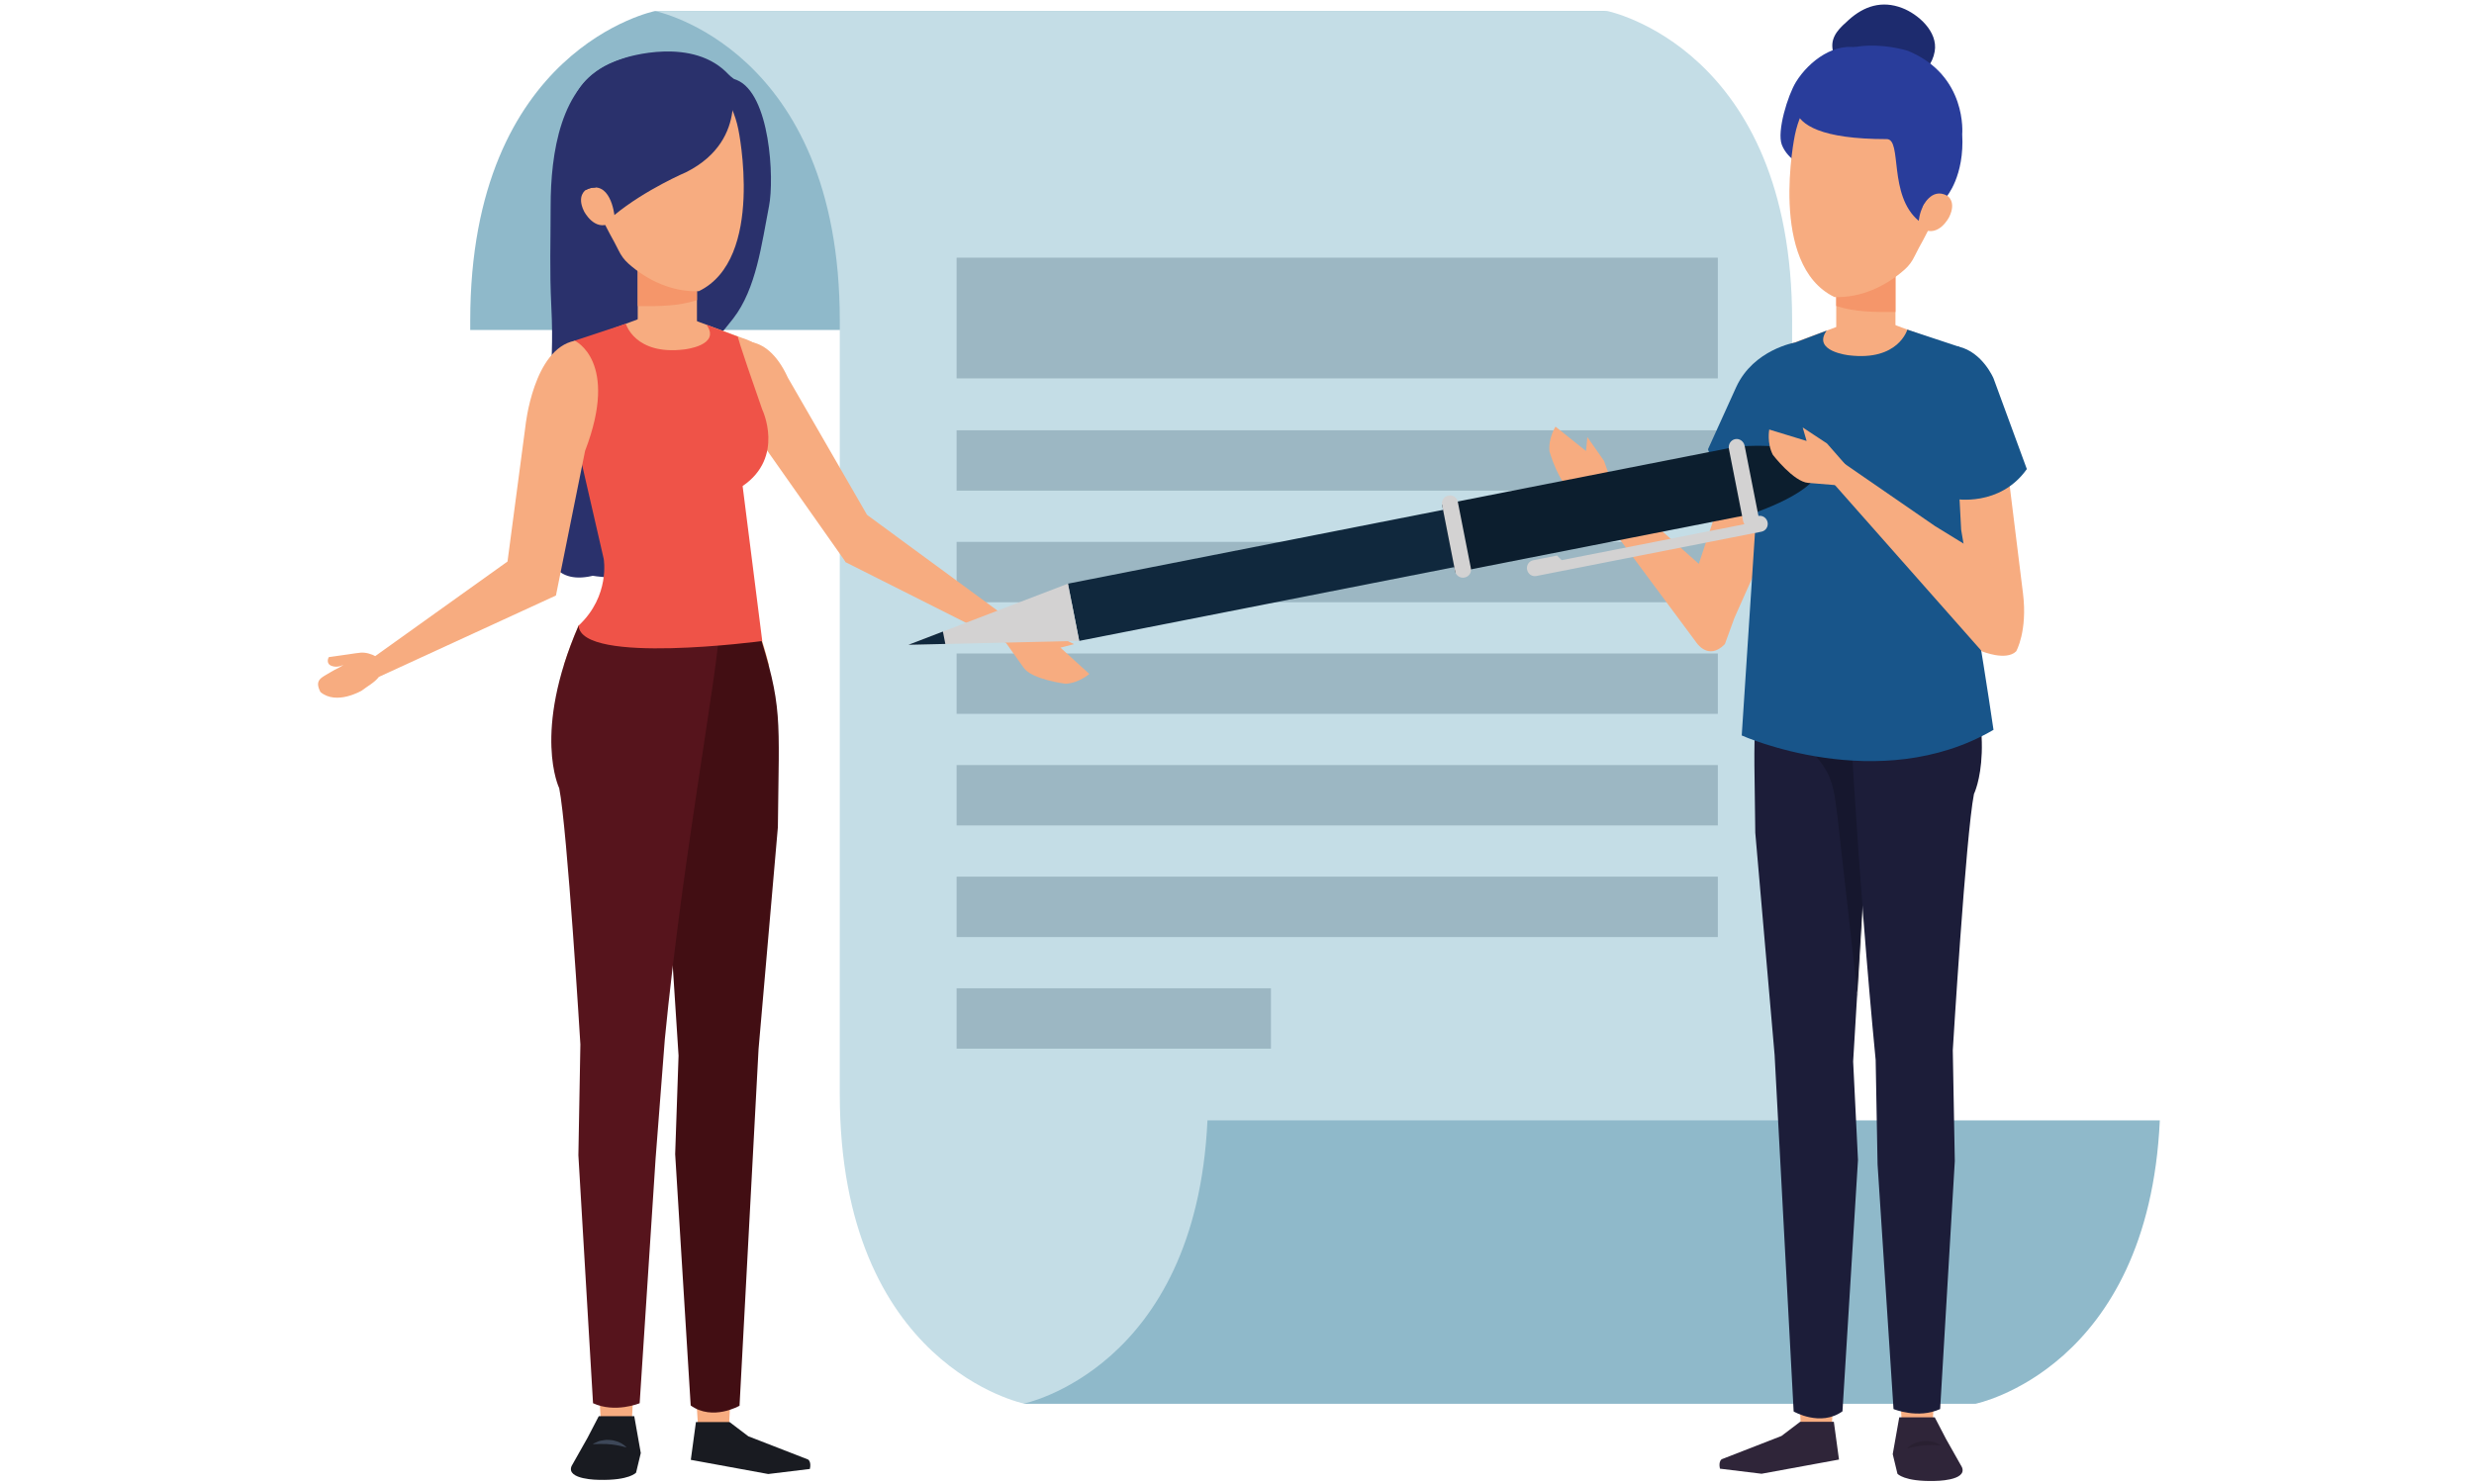 <svg xmlns="http://www.w3.org/2000/svg" xmlns:xlink="http://www.w3.org/1999/xlink" width="900" viewBox="0 0 900 540" height="540" preserveAspectRatio="xMidYMid meet"><defs><clipPath id="clip-0"><path d="M 372 407 L 785.68 407 L 785.68 511 L 372 511 Z M 372 407 " clip-rule="nonzero"></path></clipPath></defs><path fill="rgb(56.079%, 72.549%, 79.219%)" d="M 517.504 116.699 L 517.504 120.074 L 171.062 120.074 L 171.062 116.699 C 171.062 17.465 238.336 4.008 238.336 4.008 L 584.777 4.008 C 584.777 4.008 517.504 17.465 517.504 116.699 " fill-opacity="1" fill-rule="nonzero"></path><path fill="rgb(76.859%, 86.67%, 90.199%)" d="M 651.938 398.098 C 651.938 318.809 651.945 215.949 651.945 116.699 C 651.945 17.465 584.68 4.008 584.68 4.008 L 238.238 4.008 C 238.238 4.008 305.504 17.465 305.504 116.699 C 305.504 196.004 305.496 298.855 305.496 398.098 C 305.496 497.348 372.77 510.801 372.77 510.801 L 719.215 510.801 C 719.215 510.801 651.938 497.348 651.938 398.098 " fill-opacity="1" fill-rule="nonzero"></path><g clip-path="url(#clip-0)"><path fill="rgb(56.079%, 72.549%, 79.219%)" d="M 439.254 407.699 L 785.707 407.699 C 781.52 498.207 718.66 510.801 718.66 510.801 L 372.215 510.801 C 372.215 510.801 435.07 498.207 439.254 407.699 " fill-opacity="1" fill-rule="nonzero"></path></g><path fill="rgb(61.179%, 71.759%, 76.469%)" d="M 624.918 137.695 L 347.992 137.695 L 347.992 93.762 L 624.918 93.762 L 624.918 137.695 " fill-opacity="1" fill-rule="nonzero"></path><path fill="rgb(61.179%, 71.759%, 76.469%)" d="M 624.918 178.535 L 347.992 178.535 L 347.992 156.57 L 624.918 156.57 L 624.918 178.535 " fill-opacity="1" fill-rule="nonzero"></path><path fill="rgb(61.179%, 71.759%, 76.469%)" d="M 624.918 219.148 L 347.992 219.148 L 347.992 197.176 L 624.918 197.176 L 624.918 219.148 " fill-opacity="1" fill-rule="nonzero"></path><path fill="rgb(61.179%, 71.759%, 76.469%)" d="M 624.918 259.754 L 347.992 259.754 L 347.992 237.789 L 624.918 237.789 L 624.918 259.754 " fill-opacity="1" fill-rule="nonzero"></path><path fill="rgb(61.179%, 71.759%, 76.469%)" d="M 624.918 300.359 L 347.992 300.359 L 347.992 278.395 L 624.918 278.395 L 624.918 300.359 " fill-opacity="1" fill-rule="nonzero"></path><path fill="rgb(61.179%, 71.759%, 76.469%)" d="M 624.918 340.98 L 347.992 340.98 L 347.992 319 L 624.918 319 L 624.918 340.98 " fill-opacity="1" fill-rule="nonzero"></path><path fill="rgb(61.179%, 71.759%, 76.469%)" d="M 462.348 381.586 L 347.992 381.586 L 347.992 359.613 L 462.348 359.613 L 462.348 381.586 " fill-opacity="1" fill-rule="nonzero"></path><path fill="rgb(16.469%, 19.22%, 42.349%)" d="M 266.691 115.949 C 250.836 136.344 233.004 149.125 231.707 174.828 C 231.066 187.406 235.133 201.602 222.168 207.262 C 206.234 214.219 197.891 208.539 197.691 191.266 C 197.488 173.371 200.949 156.32 207.801 139.836 C 214.895 122.762 218.699 106.012 223.004 88.012 C 226.07 75.184 230.242 62.211 237.195 50.914 C 242.051 43.047 256.742 24.574 267.938 29.07 C 280.199 34 281.703 65.113 279.762 74.977 C 277.086 88.574 275.172 105.051 266.691 115.949 " fill-opacity="1" fill-rule="nonzero"></path><path fill="rgb(16.469%, 19.22%, 42.349%)" d="M 249.262 132.902 C 242.238 146.914 241.473 162.754 239.969 178.172 C 239.254 185.449 239.148 192.723 239.172 200.145 C 239.207 209.602 238.328 210.453 228.895 210.422 C 214.848 210.391 190.684 207.609 194.707 191.621 C 198.059 178.293 200.207 158.414 200.32 144.332 C 200.434 130.078 201.27 125.953 200.555 111.414 C 199.902 97.977 200.312 88.887 200.312 75.129 C 200.312 55.828 203.883 31.121 222.078 23.07 C 243.613 13.539 278.477 23.094 273.809 51.926 C 268.84 82.551 262.758 105.977 249.262 132.902 " fill-opacity="1" fill-rule="nonzero"></path><path fill="rgb(96.86%, 67.45%, 50.2%)" d="M 266.754 489.328 L 264.977 523.219 L 254.184 523.219 L 252.094 489.328 L 266.754 489.328 " fill-opacity="1" fill-rule="nonzero"></path><path fill="rgb(9.799%, 10.59%, 12.939%)" d="M 265.422 517.469 L 253.168 517.469 L 251.305 531.211 L 279.465 536.367 L 294.621 534.523 C 295.23 531.773 293.945 531.082 293.945 531.082 L 272.227 522.637 L 265.422 517.469 " fill-opacity="1" fill-rule="nonzero"></path><path fill="rgb(96.86%, 67.45%, 50.2%)" d="M 231.402 487.504 L 229.625 521.398 L 218.844 521.398 L 216.754 487.504 L 231.402 487.504 " fill-opacity="1" fill-rule="nonzero"></path><path fill="rgb(9.799%, 10.59%, 12.939%)" d="M 207.93 533.473 L 213.73 523.195 L 217.816 515.336 C 223.086 515.336 230.734 515.336 230.734 515.336 L 233.109 528.734 L 231.395 535.859 C 231.395 535.859 229.023 538.754 217.953 538.488 C 217.953 538.488 205.824 538.508 207.93 533.473 " fill-opacity="1" fill-rule="nonzero"></path><path fill="rgb(23.92%, 27.84%, 34.509%)" d="M 227.918 526.715 C 227.918 526.715 227.406 526.039 226.328 525.379 C 226.07 525.195 225.762 525.066 225.434 524.906 C 225.105 524.762 224.773 524.57 224.387 524.488 C 224.012 524.383 223.625 524.262 223.223 524.16 C 222.82 524.047 222.395 524.047 221.977 523.996 C 221.559 523.973 221.145 523.949 220.734 523.934 C 220.324 523.941 219.922 524.031 219.531 524.07 C 219.145 524.117 218.773 524.191 218.418 524.262 C 218.066 524.289 217.762 524.48 217.469 524.578 C 216.305 525.035 215.613 525.469 215.613 525.469 C 215.613 525.469 216.473 525.543 217.641 525.469 C 217.93 525.469 218.242 525.391 218.582 525.422 C 218.91 525.438 219.258 525.469 219.617 525.461 C 219.973 525.461 220.34 525.461 220.719 525.461 C 221.082 525.5 221.461 525.527 221.84 525.574 C 222.215 525.598 222.602 525.574 222.957 525.672 C 223.324 525.742 223.695 525.773 224.043 525.832 C 224.402 525.871 224.734 525.961 225.062 526.023 C 225.371 526.105 225.699 526.129 225.98 526.211 C 227.121 526.477 227.918 526.715 227.918 526.715 " fill-opacity="1" fill-rule="nonzero"></path><path fill="rgb(96.86%, 67.45%, 50.2%)" d="M 307.715 204.625 L 263.625 141.977 C 263.625 141.977 257.754 131.52 266.457 125.297 C 266.457 125.297 278.234 119.086 286.648 137.488 L 315.414 187.348 L 314.129 196.645 L 307.715 204.625 " fill-opacity="1" fill-rule="nonzero"></path><path fill="rgb(96.86%, 67.45%, 50.2%)" d="M 315.414 187.348 C 315.414 187.348 303.066 195.754 307.715 204.625 L 368.715 235.32 L 371.41 228.477 L 315.414 187.348 " fill-opacity="1" fill-rule="nonzero"></path><path fill="rgb(96.86%, 67.45%, 50.2%)" d="M 370.574 227.785 L 381.215 229.758 L 390.73 234.387 L 385.777 235.668 L 396.281 245.238 C 396.281 245.238 392.574 248.52 387.691 248.809 C 387.691 248.809 375.352 247.312 372.375 242.945 L 365.836 233.746 L 370.574 227.785 " fill-opacity="1" fill-rule="nonzero"></path><path fill="rgb(96.86%, 67.45%, 50.2%)" d="M 240.066 242.07 L 240.066 227.656 L 275.547 227.656 C 277.422 233.52 278.781 238.094 279.762 242.07 L 240.066 242.07 " fill-opacity="1" fill-rule="nonzero"></path><path fill="rgb(82.75%, 82.349%, 82.349%)" d="M 249.727 361.109 L 246.324 305.25 L 240.066 267.191 C 242.414 267.523 244.766 267.73 247.09 267.828 C 248.156 267.867 249.234 267.891 250.312 267.891 C 256.316 267.891 262.41 267.207 268.172 265.496 C 267.723 265.922 267.277 266.363 266.844 266.805 C 263.258 270.508 259.453 274.117 256.949 278.676 C 254.008 284.043 253.828 290.234 252.961 296.152 L 249.727 361.109 " fill-opacity="1" fill-rule="nonzero"></path><path fill="rgb(96.86%, 67.45%, 50.2%)" d="M 205.121 242.07 C 206.496 237.582 208.25 232.789 210.48 227.656 L 249.734 227.656 C 249.758 230.285 249.781 235.273 249.75 242.07 L 205.121 242.07 " fill-opacity="1" fill-rule="nonzero"></path><path fill="rgb(25.879%, 5.489%, 7.449%)" d="M 251.262 511.426 L 245.617 419.98 L 246.848 384.125 L 239.582 271.953 L 239.582 228.355 L 275.547 228.355 C 284.855 257.52 283.383 260.492 282.98 300.984 L 275.949 381.77 L 269.031 511.516 C 269.031 511.516 259.281 517.168 251.262 511.426 " fill-opacity="1" fill-rule="nonzero"></path><path fill="rgb(33.73%, 7.84%, 10.979%)" d="M 215.734 510.605 L 210.406 420.375 L 211.133 380.043 C 211.133 380.043 206.387 301.668 203.434 286.801 C 203.434 286.801 193.523 266.66 210.48 227.656 L 261.688 227.656 C 261.793 240.969 248.32 311.488 241.852 378.129 L 238.496 421.57 L 232.699 510.605 C 232.699 510.605 223.809 514.297 215.734 510.605 " fill-opacity="1" fill-rule="nonzero"></path><path fill="rgb(16.469%, 19.22%, 42.349%)" d="M 271.383 34.531 C 273.723 39.121 275.219 45.707 273.32 50.566 C 269.113 61.328 248.504 64.914 242.391 54.586 C 237.828 46.883 239.953 35.445 245.648 28.883 C 253.57 19.766 266.355 24.719 271.383 34.531 " fill-opacity="1" fill-rule="nonzero"></path><path fill="rgb(96.86%, 67.45%, 50.2%)" d="M 234.727 128.906 C 234.727 128.906 235.48 168.934 207.609 160.078 C 207.609 160.078 189.395 138.926 211.035 123.992 L 234.727 128.906 " fill-opacity="1" fill-rule="nonzero"></path><path fill="rgb(96.86%, 67.45%, 50.2%)" d="M 253.539 122.504 L 231.996 122.504 L 231.996 97.926 L 253.539 97.926 L 253.539 122.504 " fill-opacity="1" fill-rule="nonzero"></path><path fill="rgb(96.078%, 58.82%, 41.57%)" d="M 253.539 109.203 L 253.539 97.926 L 231.996 97.926 L 231.996 111.391 C 239.605 111.469 246.934 111.422 253.539 109.203 " fill-opacity="1" fill-rule="nonzero"></path><path fill="rgb(96.86%, 67.45%, 50.2%)" d="M 283.383 133.129 C 278.281 125.23 270.254 123.074 270.254 123.074 L 251.023 115.949 L 232.664 115.949 L 213.449 123.074 C 213.449 123.074 205.414 125.23 200.32 133.129 L 283.383 133.129 " fill-opacity="1" fill-rule="nonzero"></path><path fill="rgb(93.729%, 32.549%, 28.239%)" d="M 210.48 227.656 C 222.105 216.785 219.609 203.312 219.609 203.312 L 209.699 160.191 L 207.617 140.711 C 204.07 125.738 208.977 123.992 208.977 123.992 L 227.672 117.809 C 227.672 117.809 230.926 129.34 248.883 127.16 C 248.883 127.16 262.43 125.738 257.023 118.18 L 268.422 122.504 C 268.422 122.504 267.969 122.375 277.277 148.988 C 277.277 148.988 285.617 166.328 270.152 176.863 L 277.293 233.254 C 277.293 233.254 211.363 242.07 210.48 227.656 " fill-opacity="1" fill-rule="nonzero"></path><path fill="rgb(96.86%, 67.45%, 50.2%)" d="M 225.031 91.117 C 225.891 92.887 227.027 94.523 228.602 95.918 C 235.578 102.141 244.754 106.316 254.199 105.961 C 278.426 94.242 268.598 47.086 268.598 47.086 C 264.027 24.516 244.602 25.32 244.602 25.32 C 229.906 25.242 216.777 32.695 215.121 48.234 C 214.484 54.211 215.871 60.523 216.398 66.426 C 216.793 70.777 217.488 75.094 219.031 79.188 C 220.617 83.371 223.109 87.102 225.031 91.117 " fill-opacity="1" fill-rule="nonzero"></path><path fill="rgb(96.86%, 67.45%, 50.2%)" d="M 116.559 251.801 C 114.25 247.273 117.016 246.598 120.297 244.57 C 122.809 243.043 122.598 243.508 125.109 241.852 C 125.109 241.852 122.855 243.18 120.59 242.293 C 118.328 241.387 119.598 239.117 119.598 239.117 L 126.789 238.094 C 128.285 237.895 129.766 237.605 131.27 237.484 C 132.977 237.355 135.301 237.969 136.73 238.914 C 139.305 240.59 139.684 243.918 137.844 246.297 C 136.227 248.406 133.66 249.699 131.586 251.309 C 131.586 251.309 122.367 256.754 116.559 251.801 " fill-opacity="1" fill-rule="nonzero"></path><path fill="rgb(96.86%, 67.45%, 50.2%)" d="M 202.242 216.695 L 137.844 246.297 L 135.895 239.172 L 184.625 204.324 L 191.168 154.891 C 191.168 154.891 194.016 126.961 209.105 123.992 C 209.105 123.992 225.379 131.406 212.844 164.066 L 202.242 216.695 " fill-opacity="1" fill-rule="nonzero"></path><path fill="rgb(96.86%, 67.45%, 50.2%)" d="M 222.078 73.172 C 222.078 73.172 219 65.887 213.141 69.098 C 213.141 69.098 209.66 71.156 212.441 76.84 C 212.441 76.84 216.191 84.352 222.078 81.191 L 222.078 73.172 " fill-opacity="1" fill-rule="nonzero"></path><path fill="rgb(16.469%, 19.22%, 42.349%)" d="M 265.414 27.516 C 265.414 27.516 273.32 50.566 249.766 62.582 C 249.766 62.582 234.734 68.969 223.504 78.254 C 223.504 78.254 222.078 64.672 213.141 69.098 C 213.141 69.098 206.812 61.938 207.711 46.707 C 207.711 46.707 203.387 28.465 227.438 21.027 C 227.438 21.027 252.414 12.785 265.414 27.516 " fill-opacity="1" fill-rule="nonzero"></path><path fill="rgb(11.369%, 16.859%, 43.14%)" d="M 666.609 17.512 C 666.086 12.887 669.551 9.93 672.547 7.227 C 678.105 2.23 684.555 0.086 691.945 2.906 C 697.754 5.113 705.051 11.496 703.812 18.703 C 702.262 27.719 692.445 31.684 684.82 30.961 C 677.418 30.277 667.598 26.141 666.609 17.512 " fill-opacity="1" fill-rule="nonzero"></path><path fill="rgb(96.86%, 67.45%, 50.2%)" d="M 653.539 489.23 L 655.324 523.121 L 666.109 523.121 L 668.195 489.23 L 653.539 489.23 " fill-opacity="1" fill-rule="nonzero"></path><path fill="rgb(18.43%, 14.51%, 22.35%)" d="M 654.871 517.363 L 667.125 517.363 L 668.996 531.105 L 640.836 536.27 L 625.688 534.422 C 625.07 531.672 626.355 530.977 626.355 530.977 L 648.074 522.52 L 654.871 517.363 " fill-opacity="1" fill-rule="nonzero"></path><path fill="rgb(96.86%, 67.45%, 50.2%)" d="M 690.242 487.91 L 692.027 521.793 L 702.809 521.793 L 704.898 487.91 L 690.242 487.91 " fill-opacity="1" fill-rule="nonzero"></path><path fill="rgb(18.43%, 14.51%, 22.35%)" d="M 713.723 533.875 L 707.922 523.594 L 703.836 515.738 C 698.566 515.738 690.918 515.738 690.918 515.738 L 688.543 529.137 L 690.258 536.262 C 690.258 536.262 692.625 539.164 703.699 538.891 C 703.699 538.891 715.832 538.918 713.723 533.875 " fill-opacity="1" fill-rule="nonzero"></path><path fill="rgb(16.08%, 12.549%, 19.22%)" d="M 693.727 527.117 C 693.727 527.117 694.246 526.434 695.316 525.773 C 695.582 525.59 695.891 525.461 696.211 525.309 C 696.539 525.172 696.879 524.973 697.258 524.883 C 697.641 524.793 698.027 524.656 698.43 524.578 C 698.832 524.449 699.25 524.449 699.668 524.406 C 700.09 524.367 700.5 524.359 700.918 524.336 C 701.328 524.336 701.73 524.434 702.121 524.48 C 702.508 524.52 702.879 524.594 703.227 524.656 C 703.578 524.699 703.887 524.875 704.176 524.973 C 705.348 525.43 706.039 525.871 706.039 525.871 C 706.039 525.871 705.18 525.953 704.012 525.871 C 703.715 525.871 703.41 525.801 703.07 525.824 C 702.742 525.848 702.395 525.871 702.027 525.871 C 701.68 525.871 701.309 525.871 700.934 525.871 C 700.562 525.902 700.191 525.938 699.812 525.969 C 699.438 526.008 699.051 525.984 698.688 526.066 C 698.324 526.152 697.957 526.184 697.609 526.227 C 697.25 526.273 696.918 526.363 696.59 526.426 C 696.281 526.5 695.945 526.523 695.664 526.613 C 694.539 526.883 693.727 527.117 693.727 527.117 " fill-opacity="1" fill-rule="nonzero"></path><path fill="rgb(96.86%, 67.45%, 50.2%)" d="M 704.277 160.961 L 710.988 192.434 L 717.109 219.598 L 735.934 215.949 L 727.082 144.301 C 727.082 144.301 722.047 125.801 710.441 134.867 C 710.441 134.867 700.949 143.543 704.277 160.961 " fill-opacity="1" fill-rule="nonzero"></path><path fill="rgb(96.86%, 67.45%, 50.2%)" d="M 651.824 178.02 L 630.949 224.852 L 624.707 225.672 L 612.312 222.203 L 635.613 152.324 C 635.613 152.324 645.371 138.09 653.383 148.785 C 653.383 148.785 658.805 162.312 651.824 178.02 " fill-opacity="1" fill-rule="nonzero"></path><path fill="rgb(96.86%, 67.45%, 50.2%)" d="M 630.949 224.852 L 618.793 205.895 L 580.199 171.465 L 574.406 176.266 L 616.938 233.566 C 616.938 233.566 621.336 240.711 627.48 234.379 L 630.949 224.852 " fill-opacity="1" fill-rule="nonzero"></path><path fill="rgb(96.86%, 67.45%, 50.2%)" d="M 587.141 177.898 L 583.508 167.688 L 577.449 159.031 L 576.965 164.121 L 565.855 155.238 C 565.855 155.238 563.188 159.426 563.684 164.293 C 563.684 164.293 567.098 176.25 571.875 178.504 L 582 183.52 L 587.141 177.898 " fill-opacity="1" fill-rule="nonzero"></path><path fill="rgb(96.86%, 67.45%, 50.2%)" d="M 681.465 244.191 L 681.465 229.781 L 645.984 229.781 C 644.102 235.637 642.758 240.227 641.762 244.191 L 681.465 244.191 " fill-opacity="1" fill-rule="nonzero"></path><path fill="rgb(96.86%, 67.45%, 50.2%)" d="M 716.418 244.191 C 715.027 239.711 713.273 234.91 711.051 229.781 L 671.789 229.781 C 671.766 232.402 671.75 237.402 671.773 244.191 L 716.418 244.191 " fill-opacity="1" fill-rule="nonzero"></path><path fill="rgb(10.979%, 11.369%, 22.35%)" d="M 670.262 513.551 L 675.906 422.109 L 674.145 386.25 L 680.879 274.086 L 680.879 230.301 L 645.984 230.301 C 636.668 259.465 638.148 262.52 638.543 303.02 L 645.574 383.859 L 652.5 513.613 C 652.5 513.613 662.25 519.293 670.262 513.551 " fill-opacity="1" fill-rule="nonzero"></path><path fill="rgb(82.75%, 82.349%, 82.349%)" d="M 675.875 363.234 L 675.648 361.223 L 680.879 274.086 L 680.879 272.855 L 681.465 269.316 L 679.336 307.828 L 675.875 363.234 " fill-opacity="1" fill-rule="nonzero"></path><path fill="rgb(69.019%, 68.239%, 68.629%)" d="M 680.879 272.855 L 680.879 269.395 C 681.078 269.371 681.266 269.34 681.465 269.316 L 680.879 272.855 " fill-opacity="1" fill-rule="nonzero"></path><path fill="rgb(8.629%, 9.019%, 18.039%)" d="M 675.648 361.223 L 668.57 298.285 C 667.703 292.371 667.52 286.18 664.582 280.801 C 662.078 276.246 658.273 272.637 654.688 268.938 C 654.262 268.488 653.809 268.047 653.359 267.617 C 659.145 269.332 665.266 270.023 671.297 270.023 C 672.352 270.023 673.398 270 674.438 269.961 C 676.566 269.863 678.723 269.688 680.879 269.395 L 680.879 274.086 L 675.648 361.223 " fill-opacity="1" fill-rule="nonzero"></path><path fill="rgb(10.979%, 11.369%, 22.35%)" d="M 705.793 512.723 L 711.125 422.504 L 710.391 382.18 C 710.391 382.18 715.145 303.793 718.09 288.93 C 718.09 288.93 728 268.801 711.051 229.781 L 671.789 229.781 C 671.684 243.098 675.867 319.082 682.336 385.727 L 683.027 423.68 L 688.828 512.723 C 688.828 512.723 697.723 516.422 705.793 512.723 " fill-opacity="1" fill-rule="nonzero"></path><path fill="rgb(16.08%, 23.92%, 60.779%)" d="M 653.359 29.809 C 650.391 34.594 646.312 47.832 648.203 52.691 C 652.41 63.457 673.027 67.043 679.141 56.711 C 683.695 49.008 685.457 20.184 677.137 17.68 C 667.773 14.859 658.082 22.168 653.359 29.809 " fill-opacity="1" fill-rule="nonzero"></path><path fill="rgb(96.86%, 67.45%, 50.2%)" d="M 686.793 131.035 C 686.793 131.035 686.051 171.07 713.922 162.207 C 713.922 162.207 732.129 141.059 710.496 126.133 L 686.793 131.035 " fill-opacity="1" fill-rule="nonzero"></path><path fill="rgb(96.86%, 67.45%, 50.2%)" d="M 667.992 124.621 L 689.535 124.621 L 689.535 100.051 L 667.992 100.051 L 667.992 124.621 " fill-opacity="1" fill-rule="nonzero"></path><path fill="rgb(96.078%, 58.82%, 41.57%)" d="M 667.992 111.332 L 667.992 100.051 L 689.535 100.051 L 689.535 113.52 C 681.918 113.594 674.598 113.547 667.992 111.332 " fill-opacity="1" fill-rule="nonzero"></path><path fill="rgb(96.86%, 67.45%, 50.2%)" d="M 638.148 135.25 C 643.25 127.355 651.27 125.199 651.27 125.199 L 670.5 118.074 L 688.859 118.074 L 708.082 125.199 C 708.082 125.199 716.105 127.355 721.211 135.25 L 638.148 135.25 " fill-opacity="1" fill-rule="nonzero"></path><path fill="rgb(9.409%, 33.33%, 54.12%)" d="M 725.203 265.574 C 720.969 236.488 713.434 192.77 713.434 192.77 L 711.832 162.32 L 713.906 142.828 C 717.461 127.867 712.547 126.133 712.547 126.133 L 693.855 119.938 C 693.855 119.938 690.605 131.465 672.648 129.293 C 672.648 129.293 659.102 127.867 664.508 120.309 L 653.109 124.621 C 653.109 124.621 649.758 135.453 640.449 162.062 C 640.449 162.062 636.719 174.707 638.762 188.805 L 633.613 267.617 C 633.613 267.617 683.379 289.938 725.203 265.574 " fill-opacity="1" fill-rule="nonzero"></path><path fill="rgb(96.86%, 67.45%, 50.2%)" d="M 696.492 93.246 C 695.641 95.023 694.504 96.641 692.93 98.039 C 685.945 104.266 676.777 108.453 667.332 108.086 C 643.098 96.359 652.934 49.215 652.934 49.215 C 657.504 26.641 676.93 27.445 676.93 27.445 C 691.625 27.371 704.746 34.828 706.402 50.367 C 707.039 56.324 705.652 62.645 705.133 68.551 C 704.746 72.906 704.031 77.211 702.492 81.32 C 700.91 85.492 698.414 89.227 696.492 93.246 " fill-opacity="1" fill-rule="nonzero"></path><path fill="rgb(16.08%, 23.92%, 60.779%)" d="M 656.117 29.641 C 656.117 29.641 638.215 50.621 686.371 50.621 C 692.086 50.621 686.793 71.098 698.02 80.371 C 698.02 80.371 698.906 68.926 708.082 71.613 C 708.082 71.613 714.711 64.07 713.82 48.844 C 713.82 48.844 715.812 27.445 694.094 18.512 C 694.094 18.512 667.992 9.77 656.117 29.641 " fill-opacity="1" fill-rule="nonzero"></path><path fill="rgb(96.86%, 67.45%, 50.2%)" d="M 699.453 75.297 C 699.453 75.297 702.531 68.012 708.383 71.227 C 708.383 71.227 711.871 73.285 709.082 78.965 C 709.082 78.965 705.34 86.477 699.453 83.324 L 699.453 75.297 " fill-opacity="1" fill-rule="nonzero"></path><path fill="rgb(9.409%, 33.33%, 54.12%)" d="M 712.547 126.133 C 712.547 126.133 696.105 125.566 699.453 144.266 L 711.102 181.559 C 711.102 181.559 727.504 184.574 737.332 170.684 L 725.203 137.656 C 725.203 137.656 721.211 128.164 712.547 126.133 " fill-opacity="1" fill-rule="nonzero"></path><path fill="rgb(9.409%, 33.33%, 54.12%)" d="M 653.109 124.621 C 653.109 124.621 637.941 127.113 631.617 140.816 L 621.336 163.488 C 621.336 163.488 626.34 180.117 641.762 183.273 L 659.836 150.707 C 659.836 150.707 663.793 140.598 653.109 124.621 " fill-opacity="1" fill-rule="nonzero"></path><path fill="rgb(6.27%, 15.689%, 23.92%)" d="M 392.598 233.207 L 388.504 212.383 L 589.348 172.855 L 593.449 193.688 L 392.598 233.207 " fill-opacity="1" fill-rule="nonzero"></path><path fill="rgb(4.709%, 11.76%, 18.039%)" d="M 529.434 208.281 L 524.59 183.602 L 634.625 161.953 L 639.469 186.625 L 529.434 208.281 " fill-opacity="1" fill-rule="nonzero"></path><path fill="rgb(4.709%, 11.76%, 18.039%)" d="M 636.613 187.188 L 631.762 162.516 C 631.762 162.516 659.699 160.055 661.523 169.32 C 663.344 178.598 636.613 187.188 636.613 187.188 " fill-opacity="1" fill-rule="nonzero"></path><path fill="rgb(82.75%, 82.349%, 82.349%)" d="M 392.598 233.207 L 388.504 212.383 L 330.488 234.621 Z M 392.598 233.207 " fill-opacity="1" fill-rule="nonzero"></path><path fill="rgb(6.27%, 15.689%, 23.92%)" d="M 343.012 229.812 L 330.488 234.621 L 343.898 234.316 Z M 343.012 229.812 " fill-opacity="1" fill-rule="nonzero"></path><path fill="rgb(82.75%, 82.349%, 82.349%)" d="M 532.781 210.156 C 531.195 210.469 529.676 209.473 529.371 207.945 L 524.598 183.664 C 524.293 182.129 525.324 180.633 526.914 180.32 C 528.484 180.008 530.012 181.004 530.312 182.531 L 535.09 206.82 C 535.395 208.348 534.363 209.844 532.781 210.156 " fill-opacity="1" fill-rule="nonzero"></path><path fill="rgb(82.75%, 82.349%, 82.349%)" d="M 637.555 191.957 C 635.969 192.277 634.426 191.199 634.102 189.535 L 628.953 163.352 C 628.625 161.688 629.645 160.102 631.23 159.789 C 632.801 159.477 634.344 160.57 634.672 162.219 L 639.828 188.41 C 640.152 190.074 639.129 191.652 637.555 191.957 " fill-opacity="1" fill-rule="nonzero"></path><path fill="rgb(82.75%, 82.349%, 82.349%)" d="M 555.527 207.277 C 555.223 205.695 556.211 204.172 557.742 203.875 L 566.414 202.156 L 568.117 203.828 L 634.418 190.781 L 639.684 187.742 C 641.215 187.445 642.711 188.477 643.023 190.066 C 643.336 191.637 642.34 193.164 640.812 193.469 L 558.867 209.602 C 557.332 209.898 555.844 208.863 555.527 207.277 " fill-opacity="1" fill-rule="nonzero"></path><path fill="rgb(96.86%, 67.45%, 50.2%)" d="M 719.746 201.141 L 703.941 191.441 L 670.117 168.121 L 664.918 173.566 L 720.969 236.992 C 720.969 236.992 729.77 240.645 733.461 236.992 C 733.461 236.992 737.629 229.676 735.934 215.949 L 719.746 201.141 " fill-opacity="1" fill-rule="nonzero"></path><path fill="rgb(96.86%, 67.45%, 50.2%)" d="M 671.75 169.504 L 664.621 161.363 L 655.789 155.543 L 657.215 160.457 L 643.625 156.297 C 643.625 156.297 642.688 161.172 644.938 165.516 C 644.938 165.516 652.523 175.359 657.793 175.711 L 669.047 176.637 L 671.75 169.504 " fill-opacity="1" fill-rule="nonzero"></path></svg>